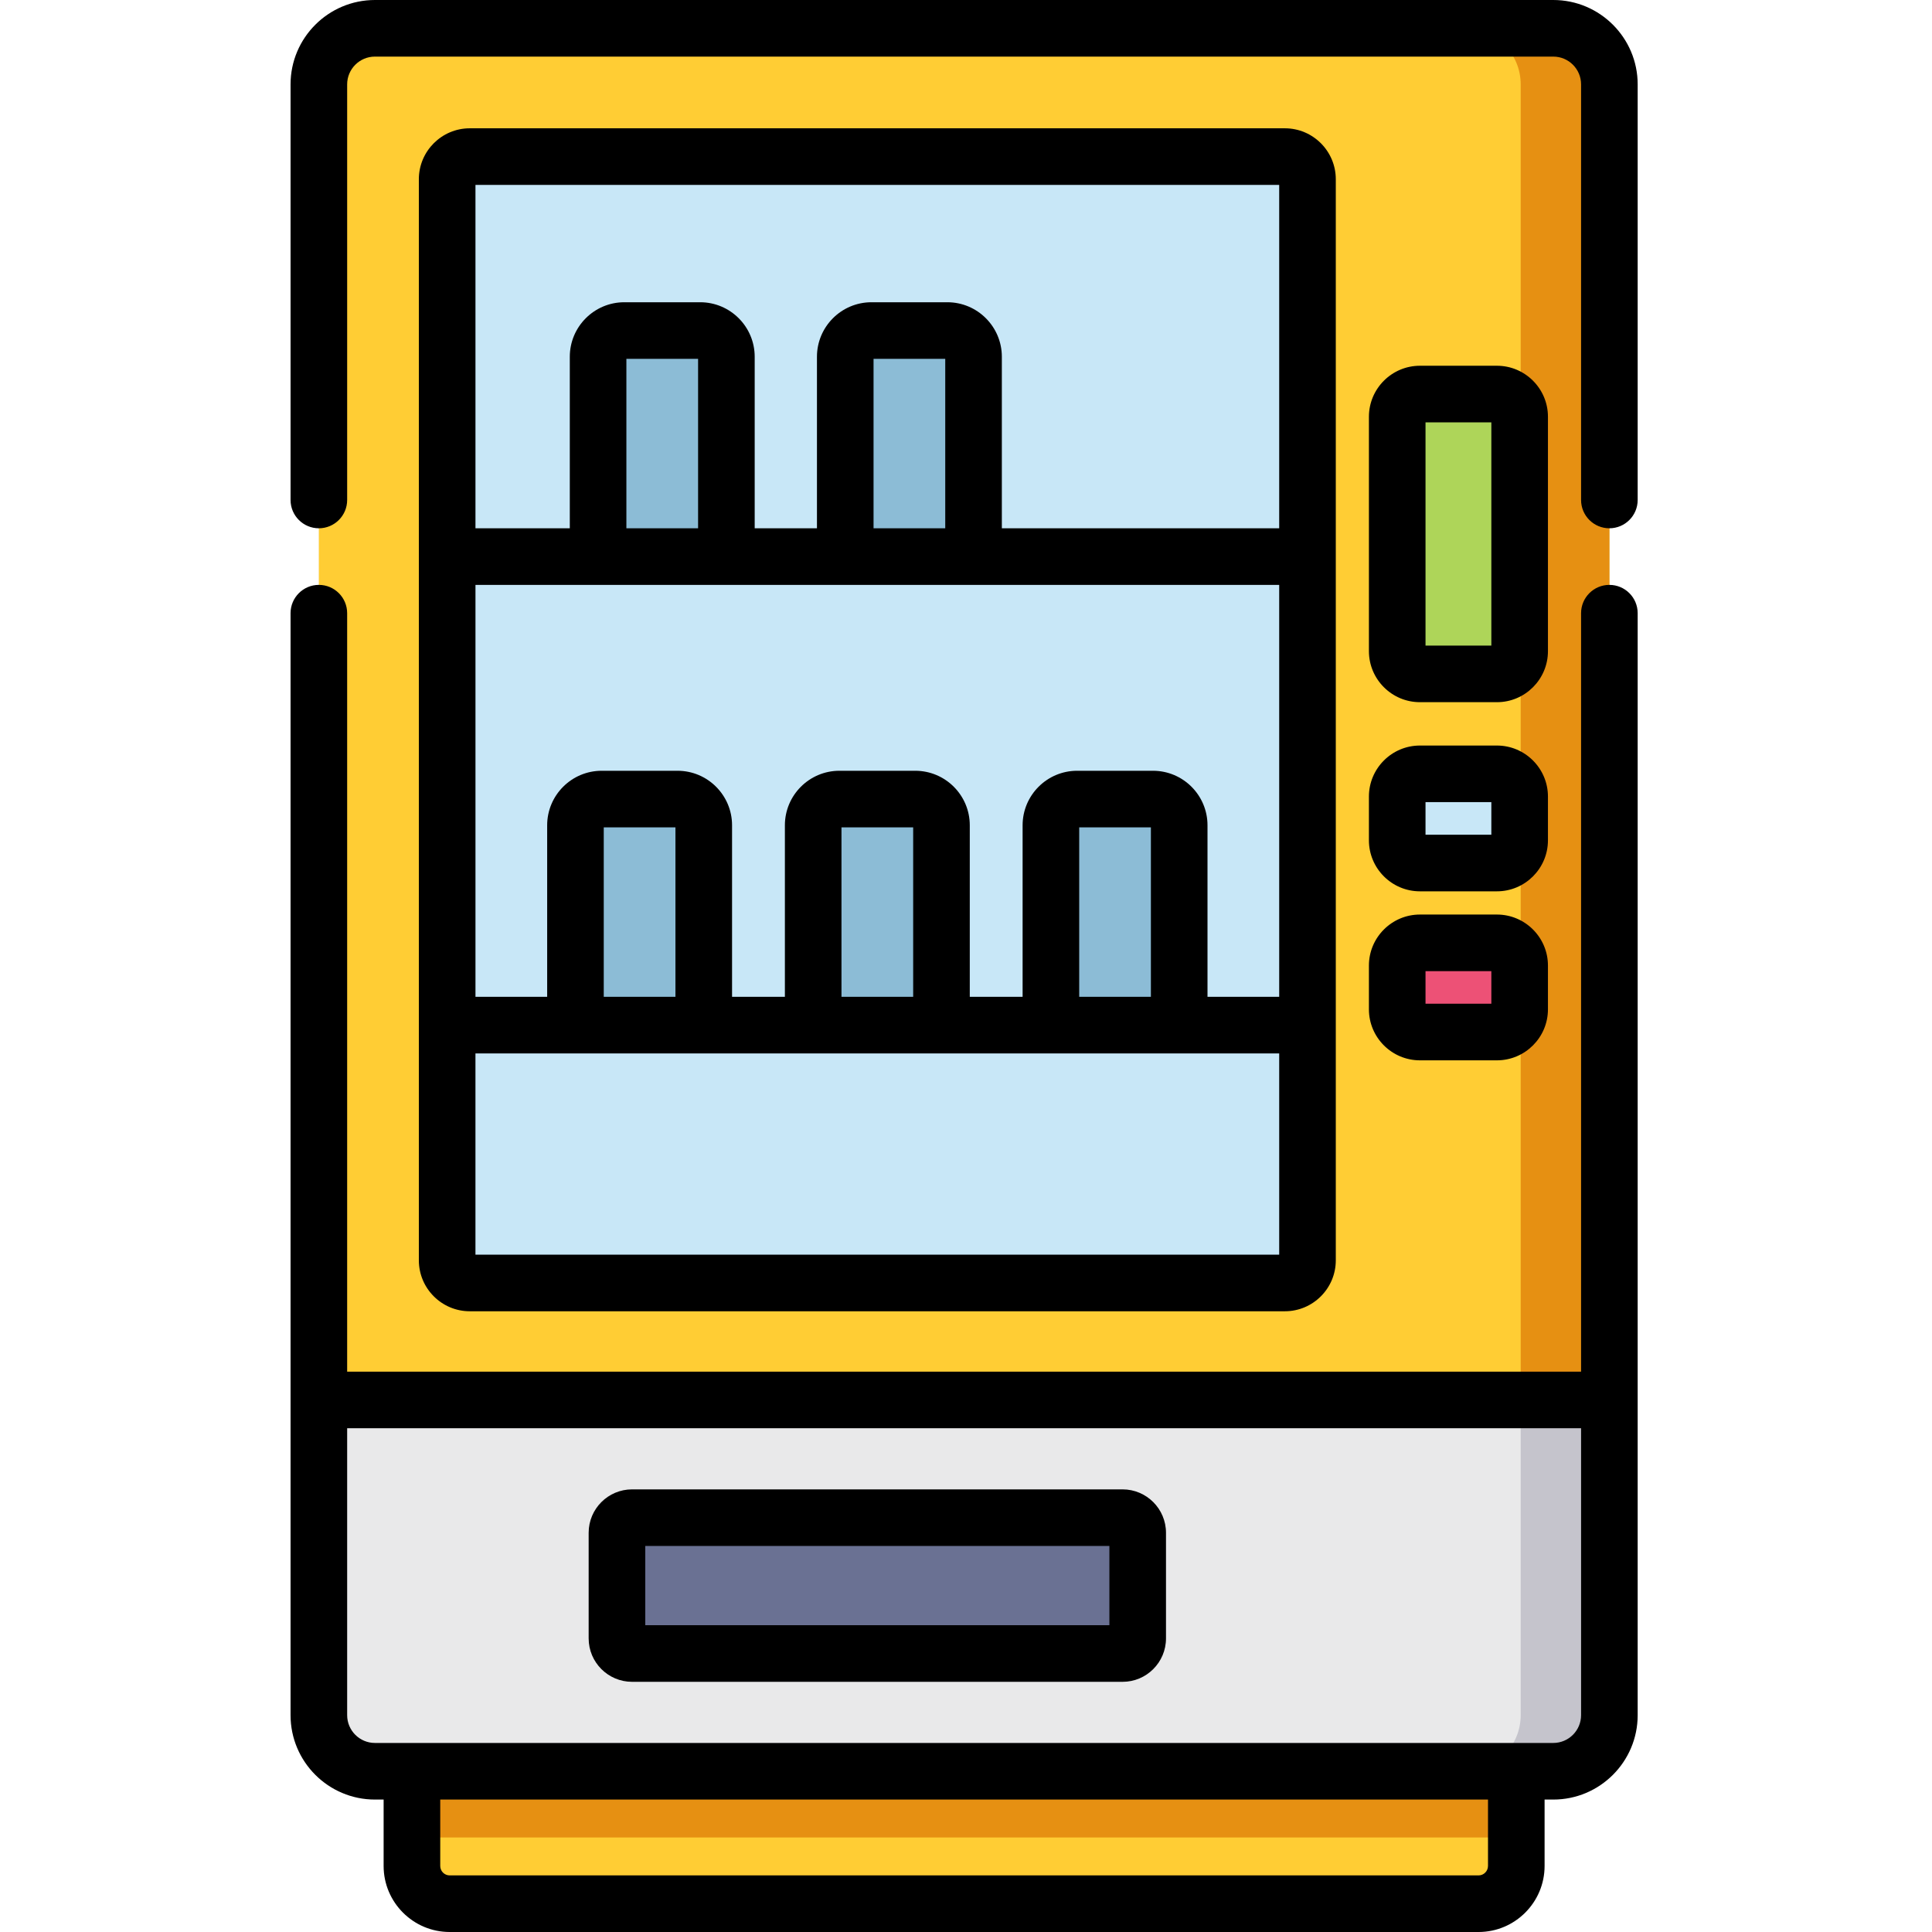 <svg xmlns="http://www.w3.org/2000/svg" height="512pt" viewBox="-77 0 512 512" width="512pt"><path d="m32.168 469.402v25.098c0 5.523 4.477 10 10 10h272.668c5.52 0 10-4.477 10-10v-25.098zm0 0" fill="#ffcd34"></path><path d="m32.168 469.402h292.668v17.547h-292.668zm0 0" fill="#e69012"></path><path d="m7.5 454.539v-432.18c0-8.207 6.652-14.859 14.859-14.859h312.277c8.211 0 14.863 6.652 14.863 14.859v432.18c0 8.207-6.652 14.863-14.859 14.863h-312.281c-8.207 0-14.859-6.656-14.859-14.863zm0 0" fill="#e9e9ea"></path><path d="m334.641 7.5h-23.5c8.207 0 14.859 6.652 14.859 14.859v432.18c0 8.207-6.652 14.863-14.859 14.863h23.5c8.207 0 14.859-6.656 14.859-14.863v-432.18c0-8.207-6.652-14.859-14.859-14.859zm0 0" fill="#c5c4cc"></path><path d="m334.641 7.5h-312.281c-8.207 0-14.859 6.652-14.859 14.859v348.641h342v-348.641c0-8.207-6.652-14.859-14.859-14.859zm0 0" fill="#ffcd34"></path><path d="m334.641 7.5h-23.5c8.207 0 14.859 6.652 14.859 14.859v348.641h23.5v-348.641c0-8.207-6.652-14.859-14.859-14.859zm0 0" fill="#e69012"></path><path d="m86.5 434.199v-28c0-2.207 1.789-4 4-4h130c2.211 0 4 1.793 4 4v28c0 2.211-1.789 4-4 4h-130c-2.211 0-4-1.789-4-4zm0 0" fill="#6a7193"></path><path d="m41.5 334v-286.5c0-3.312 2.688-6 6-6h216c3.312 0 6 2.688 6 6v286.5c0 3.312-2.688 6-6 6h-216c-3.312 0-6-2.688-6-6zm0 0" fill="#c8e7f7"></path><path d="m293.277 211.098v11.59c0 3.328 2.699 6.023 6.027 6.023h20.391c3.328 0 6.027-2.699 6.027-6.023v-11.59c0-3.328-2.699-6.023-6.027-6.023h-20.391c-3.328 0-6.027 2.695-6.027 6.023zm0 0" fill="#c8e7f7"></path><path d="m293.277 255.887v11.586c0 3.328 2.699 6.027 6.027 6.027h20.391c3.328 0 6.027-2.699 6.027-6.027v-11.586c0-3.328-2.699-6.023-6.027-6.023h-20.391c-3.328 0-6.027 2.695-6.027 6.023zm0 0" fill="#ed5176"></path><path d="m293.277 110.449v62.109c0 3.328 2.699 6.027 6.027 6.027h20.391c3.328 0 6.027-2.699 6.027-6.027v-62.109c0-3.328-2.699-6.023-6.027-6.023h-20.391c-3.328 0-6.027 2.695-6.027 6.023zm0 0" fill="#aed559"></path><g fill="#8cbcd6"><path d="m108.555 87.598h-20.109c-3.836 0-6.945 3.109-6.945 6.945v46.012c0 3.836 3.109 6.945 6.945 6.945h20.109c3.836 0 6.945-3.109 6.945-6.945v-46.012c0-3.836-3.109-6.945-6.945-6.945zm0 0"></path><path d="m174.055 87.598h-20.109c-3.836 0-6.945 3.109-6.945 6.945v46.012c0 3.836 3.109 6.945 6.945 6.945h20.109c3.836 0 6.945-3.109 6.945-6.945v-46.012c0-3.836-3.109-6.945-6.945-6.945zm0 0"></path><path d="m102.555 211.762h-20.109c-3.836 0-6.945 3.109-6.945 6.945v46.012c0 3.836 3.109 6.945 6.945 6.945h20.109c3.836 0 6.945-3.109 6.945-6.945v-46.012c0-3.836-3.109-6.945-6.945-6.945zm0 0"></path><path d="m165.555 211.762h-20.109c-3.836 0-6.945 3.109-6.945 6.945v46.012c0 3.836 3.109 6.945 6.945 6.945h20.109c3.836 0 6.945-3.109 6.945-6.945v-46.012c0-3.836-3.109-6.945-6.945-6.945zm0 0"></path><path d="m228.555 211.762h-20.109c-3.836 0-6.945 3.109-6.945 6.945v46.012c0 3.836 3.109 6.945 6.945 6.945h20.109c3.836 0 6.945-3.109 6.945-6.945v-46.012c0-3.836-3.109-6.945-6.945-6.945zm0 0"></path></g><path d="m349.5 155c-4.145 0-7.5 3.359-7.5 7.5v201h-327v-201c0-4.141-3.359-7.5-7.5-7.5s-7.5 3.359-7.5 7.5v292.039c0 12.332 10.031 22.363 22.359 22.363h2.305v17.598c0 9.648 7.852 17.5 17.5 17.5h272.668c9.648 0 17.5-7.852 17.5-17.5v-17.598h2.309c12.328 0 22.359-10.031 22.359-22.363v-292.039c0-4.141-3.355-7.5-7.5-7.5zm-32.168 339.5c0 1.379-1.121 2.5-2.5 2.5h-272.664c-1.379 0-2.5-1.121-2.5-2.5v-17.598h277.668v17.598zm17.309-32.598h-312.281c-4.059 0-7.359-3.305-7.359-7.363v-76.039h327v76.039c0 4.059-3.305 7.363-7.359 7.363zm0 0"></path><path d="m334.641 0h-312.281c-12.328 0-22.359 10.031-22.359 22.359v110.141c0 4.141 3.359 7.5 7.5 7.5s7.5-3.359 7.5-7.5v-110.141c0-4.059 3.301-7.359 7.359-7.359h312.277c4.059 0 7.363 3.301 7.363 7.359v110.141c0 4.141 3.355 7.5 7.5 7.5 4.141 0 7.5-3.359 7.5-7.5v-110.141c0-12.328-10.031-22.359-22.359-22.359zm0 0"></path><path d="m220.5 394.699h-130c-6.34 0-11.5 5.16-11.5 11.5v28c0 6.344 5.16 11.5 11.5 11.5h130c6.34 0 11.5-5.156 11.5-11.5v-28c0-6.34-5.16-11.5-11.5-11.5zm-3.5 36h-123v-21h123zm0 0"></path><path d="m263.5 347.5c7.445 0 13.5-6.055 13.5-13.5v-286.5c0-7.445-6.055-13.5-13.5-13.5h-216c-7.445 0-13.5 6.055-13.5 13.5v286.5c0 7.445 6.055 13.5 13.5 13.5zm-155.5-207.5h-19v-44.902h19zm154 15v109.164h-19v-45.457c0-7.965-6.48-14.445-14.445-14.445h-20.109c-7.965 0-14.445 6.48-14.445 14.445v45.457h-14v-45.457c0-7.965-6.48-14.445-14.445-14.445h-20.109c-7.965 0-14.445 6.48-14.445 14.445v45.457h-14v-45.457c0-7.965-6.48-14.445-14.445-14.445h-20.109c-7.965 0-14.445 6.48-14.445 14.445v45.457h-19v-109.164zm-88.5-15h-19v-44.902h19zm54.5 124.164h-19v-44.902h19zm-63 0h-19v-44.902h19zm-63 0h-19v-44.902h19zm-53 68.336v-53.336h213v53.336zm213-283.5v91h-73.5v-45.457c0-7.965-6.48-14.445-14.445-14.445h-20.109c-7.965 0-14.445 6.48-14.445 14.445v45.457h-16.5v-45.457c0-7.965-6.48-14.445-14.445-14.445h-20.109c-7.965 0-14.445 6.48-14.445 14.445v45.457h-25v-91zm0 0"></path><path d="m285.777 222.688c0 7.457 6.066 13.523 13.523 13.523h20.395c7.461 0 13.527-6.066 13.527-13.523v-11.586c0-7.461-6.066-13.527-13.527-13.527h-20.395c-7.457 0-13.523 6.066-13.523 13.527zm15-10.113h17.445v8.637h-17.445zm0 0"></path><path d="m285.777 267.477c0 7.457 6.066 13.523 13.523 13.523h20.395c7.461 0 13.527-6.066 13.527-13.523v-11.59c0-7.457-6.066-13.523-13.527-13.523h-20.395c-7.457 0-13.523 6.066-13.523 13.523zm15-10.113h17.445v8.637h-17.445zm0 0"></path><path d="m299.305 186.086h20.395c7.457 0 13.523-6.066 13.523-13.527v-62.109c0-7.457-6.066-13.523-13.523-13.523h-20.395c-7.461 0-13.527 6.066-13.527 13.523v62.109c0 7.461 6.066 13.527 13.527 13.527zm1.473-74.16h17.445v59.16h-17.445zm0 0"></path></svg>